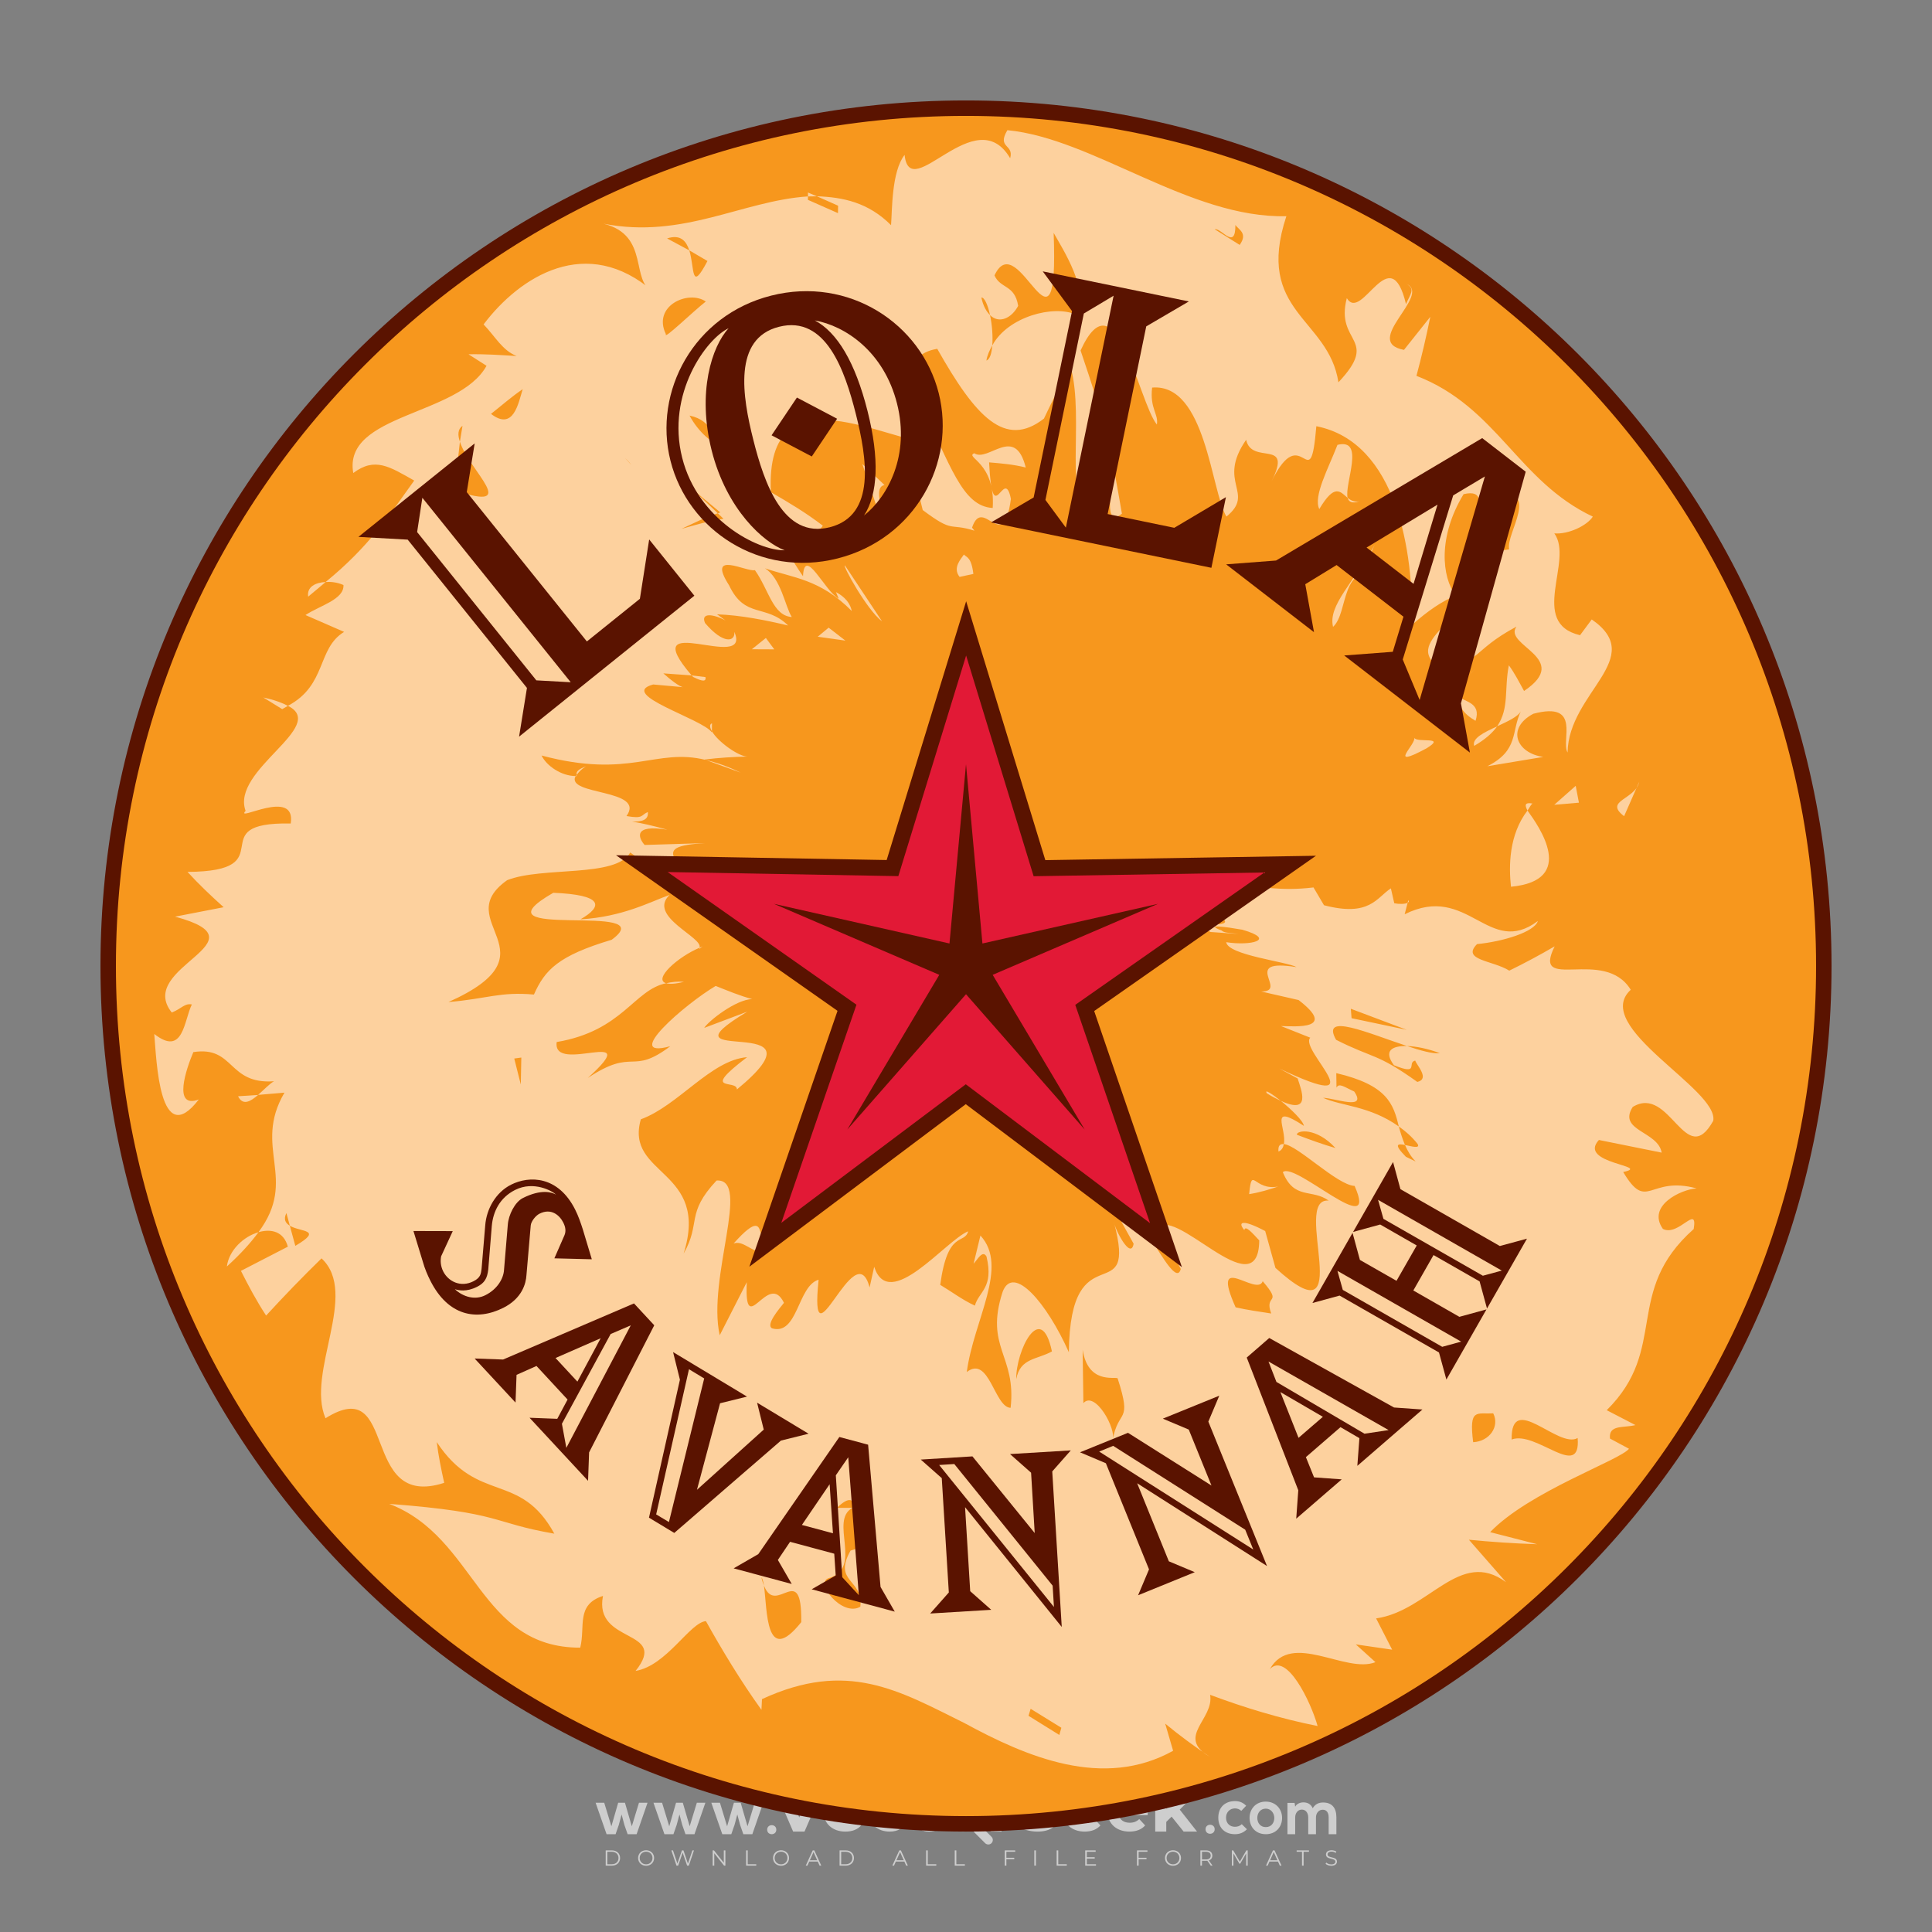 <?xml version="1.0" encoding="iso-8859-1"?>
<!-- Generator: Adobe Illustrator 27.0.0, SVG Export Plug-In . SVG Version: 6.00 Build 0)  -->
<svg version="1.1" id="Layer_1" xmlns="http://www.w3.org/2000/svg" xmlns:xlink="http://www.w3.org/1999/xlink" x="0px" y="0px"
	 viewBox="0 0 500 500" style="enable-background:new 0 0 500 500;" xml:space="preserve">
<rect x="0" y="0" width="500" height="500" fill="#808080" stroke="none"/>
<g id="watermark_1_">
	<g>
		<g id="watermark" style="opacity:0.61;">
			<g>
				<g>
					<g>
						<g>
							<polygon style="fill:#FFFFFF;" points="213.765,461.172 208.204,474.017 205.268,474.017 199.726,461.172 202.938,461.172 
								206.846,470.347 210.81,461.172 							"/>
						</g>
						<g>
							<path style="fill:#FFFFFF;" d="M223.507,469.741h-7.469c0.275,1.23,1.321,1.982,2.826,1.982c1.046,0,1.798-0.312,2.477-0.954
								l1.523,1.651c-0.917,1.046-2.294,1.597-4.074,1.597c-3.413,0-5.634-2.147-5.634-5.083c0-2.954,2.257-5.083,5.267-5.083
								c2.899,0,5.138,1.945,5.138,5.12C223.562,469.191,223.526,469.503,223.507,469.741 M216.002,468.071h4.863
								c-0.202-1.248-1.138-2.055-2.422-2.055C217.139,466.016,216.204,466.805,216.002,468.071"/>
						</g>
						<g>
							<path style="fill:#FFFFFF;" d="M224.735,468.934c0-2.973,2.294-5.083,5.505-5.083c2.074,0,3.707,0.899,4.423,2.514
								l-2.22,1.193c-0.532-0.936-1.321-1.358-2.221-1.358c-1.45,0-2.587,1.009-2.587,2.734c0,1.725,1.138,2.734,2.587,2.734
								c0.899,0,1.688-0.404,2.221-1.358l2.22,1.211c-0.716,1.578-2.349,2.495-4.423,2.495
								C227.029,474.017,224.735,471.907,224.735,468.934"/>
						</g>
						<g>
							<path style="fill:#FFFFFF;" d="M242.828,473.393c-0.587,0.422-1.45,0.624-2.331,0.624c-2.33,0-3.688-1.193-3.688-3.542
								v-4.055h-1.523v-2.202h1.523v-2.404h2.863v2.404h2.459v2.202h-2.459v4.019c0,0.844,0.458,1.303,1.229,1.303
								c0.422,0,0.844-0.128,1.156-0.367L242.828,473.393z"/>
						</g>
					</g>
					<g>
						<path style="fill:#FFFFFF;" d="M262.474,463.997v2.643c-0.238-0.018-0.422-0.037-0.642-0.037
							c-1.578,0-2.624,0.862-2.624,2.753v4.661h-2.863v-9.873h2.734v1.303C259.776,464.493,260.951,463.997,262.474,463.997"/>
					</g>
					<g>
						<path style="fill:#FFFFFF;" d="M263.299,472.53l1.009-2.239c1.083,0.789,2.697,1.339,4.239,1.339
							c1.762,0,2.477-0.587,2.477-1.376c0-2.404-7.469-0.752-7.469-5.524c0-2.184,1.762-4,5.413-4c1.615,0,3.267,0.385,4.459,1.138
							l-0.918,2.257c-1.193-0.679-2.422-1.009-3.56-1.009c-1.761,0-2.44,0.66-2.44,1.468c0,2.367,7.468,0.734,7.468,5.45
							c0,2.147-1.78,3.982-5.45,3.982C266.492,474.017,264.437,473.411,263.299,472.53"/>
					</g>
					<g>
						<path style="fill:#FFFFFF;" d="M285.428,469.741h-7.469c0.275,1.23,1.321,1.982,2.826,1.982c1.046,0,1.798-0.312,2.477-0.954
							l1.523,1.651c-0.918,1.046-2.294,1.597-4.074,1.597c-3.413,0-5.634-2.147-5.634-5.083c0-2.954,2.257-5.083,5.267-5.083
							c2.9,0,5.138,1.945,5.138,5.12C285.484,469.191,285.447,469.503,285.428,469.741 M277.923,468.071h4.863
							c-0.202-1.248-1.138-2.055-2.422-2.055C279.061,466.016,278.125,466.805,277.923,468.071"/>
					</g>
					<g>
						<path style="fill:#FFFFFF;" d="M297.007,469.741h-7.469c0.275,1.23,1.321,1.982,2.826,1.982c1.046,0,1.798-0.312,2.477-0.954
							l1.523,1.651c-0.918,1.046-2.294,1.597-4.074,1.597c-3.413,0-5.634-2.147-5.634-5.083c0-2.954,2.257-5.083,5.267-5.083
							c2.899,0,5.138,1.945,5.138,5.12C297.062,469.191,297.025,469.503,297.007,469.741 M289.501,468.071h4.863
							c-0.202-1.248-1.138-2.055-2.422-2.055C290.639,466.016,289.703,466.805,289.501,468.071"/>
					</g>
					<g>
						<polygon style="fill:#FFFFFF;" points="303.208,470.145 301.831,471.503 301.831,474.017 298.969,474.017 298.969,460.401 
							301.831,460.401 301.831,468.108 306.016,464.144 309.429,464.144 305.318,468.328 309.796,474.017 306.327,474.017 						"/>
					</g>
					<g>
						<path style="fill:#FFFFFF;" d="M256.601,475.359L256.601,475.359l-2.86-2.86c-0.435,0.508-0.953,0.943-1.534,1.284
							c-0.092,0.069-0.186,0.136-0.283,0.199l3.027,3.027c0.456,0.456,1.195,0.456,1.65,0
							C257.057,476.554,257.057,475.815,256.601,475.359"/>
					</g>
					<g>
						<path style="fill:#FFFFFF;" d="M249.984,463.244c0.221-0.173,0.495-0.281,0.797-0.281c0.042,0,0.083,0.002,0.124,0.006
							c-0.214-0.156-0.478-0.249-0.764-0.249c-0.395,0-0.744,0.18-0.981,0.458c-0.051,0-0.1,0.006-0.151,0.008
							c0.039-0.077,0.064-0.162,0.064-0.255c0-0.234-0.143-0.434-0.346-0.519c0.087,0.126,0.138,0.279,0.138,0.445
							c0,0.122-0.031,0.237-0.081,0.341c-2.811,0.201-5.03,2.539-5.03,5.4c0,2.993,2.426,5.42,5.42,5.42
							c2.993,0,5.42-2.426,5.42-5.42C254.595,465.879,252.593,463.635,249.984,463.244 M247.983,464.656
							c0.435,0,0.844,0.112,1.199,0.309c0.374-0.245,0.82-0.387,1.299-0.387c0.711,0,1.348,0.312,1.784,0.806
							c-0.435-0.379-1.004-0.61-1.627-0.61c-0.449,0-0.87,0.12-1.234,0.329c-0.079,0.046-0.156,0.096-0.229,0.15
							c-0.065-0.048-0.133-0.093-0.204-0.134c-0.369-0.219-0.8-0.344-1.26-0.344c-0.3,0-0.588,0.054-0.854,0.152
							C247.196,464.754,247.578,464.656,247.983,464.656 M251.772,469.098c0.115,0.305,0.181,0.634,0.181,0.979
							c0,1.534-1.244,2.777-2.778,2.777c-1.534,0-2.777-1.243-2.777-2.777c0-0.345,0.066-0.674,0.181-0.979
							c-0.62-0.382-1.035-1.064-1.035-1.846c0-1.197,0.971-2.168,2.168-2.168c0.565,0,1.078,0.218,1.463,0.572
							c0.386-0.354,0.899-0.572,1.464-0.572c1.197,0,2.168,0.971,2.168,2.168C252.807,468.034,252.392,468.716,251.772,469.098"/>
					</g>
					<g>
						<path style="fill:#FFFFFF;" d="M251.666,467.061c0,0.497-0.404,0.901-0.901,0.901c-0.497,0-0.901-0.404-0.901-0.901
							s0.404-0.901,0.901-0.901c0.101,0,0.197,0.017,0.287,0.047c-0.03,0.062-0.045,0.132-0.045,0.204
							c0,0.273,0.221,0.494,0.494,0.494c0.05,0,0.099-0.008,0.146-0.022C251.66,466.941,251.666,467,251.666,467.061"/>
					</g>
					<g>
						<path style="fill:#FFFFFF;" d="M248.255,467.061c0,0.376-0.305,0.681-0.681,0.681c-0.376,0-0.681-0.305-0.681-0.681
							s0.305-0.681,0.681-0.681c0.076,0,0.149,0.013,0.217,0.035c-0.023,0.047-0.034,0.1-0.034,0.155
							c0,0.206,0.167,0.374,0.374,0.374c0.038,0,0.075-0.006,0.11-0.017C248.25,466.97,248.255,467.015,248.255,467.061"/>
					</g>
					<g>
						<g>
							<g>
								<rect x="242.908" y="467.83" style="fill:#FFFFFF;" width="0.616" height="0.616"/>
							</g>
							<g>
								<rect x="254.827" y="467.83" style="fill:#FFFFFF;" width="0.616" height="0.616"/>
							</g>
							<g>
								<path style="fill:#FFFFFF;" d="M255.205,468.082h-0.14c0-3.248-2.642-5.89-5.89-5.89c-3.248,0-5.89,2.642-5.89,5.89h-0.14
									c0-1.611,0.627-3.125,1.766-4.264c1.139-1.139,2.653-1.766,4.264-1.766c1.611,0,3.125,0.627,4.264,1.766
									C254.578,464.957,255.205,466.471,255.205,468.082"/>
							</g>
						</g>
						<g>
							<rect x="248.868" y="461.814" style="fill:#FFFFFF;" width="0.616" height="0.616"/>
						</g>
						<g>
							<rect x="244.95" y="462.052" style="fill:#FFFFFF;" width="8.45" height="0.14"/>
						</g>
						<g>
							<path style="fill:#FFFFFF;" d="M245.174,462.15c0,0.108-0.088,0.196-0.196,0.196c-0.108,0-0.196-0.088-0.196-0.196
								c0-0.108,0.088-0.196,0.196-0.196C245.086,461.954,245.174,462.042,245.174,462.15"/>
						</g>
						<g>
							<path style="fill:#FFFFFF;" d="M253.596,462.15c0,0.108-0.088,0.196-0.196,0.196c-0.108,0-0.196-0.088-0.196-0.196
								c0-0.108,0.088-0.196,0.196-0.196C253.509,461.954,253.596,462.042,253.596,462.15"/>
						</g>
					</g>
				</g>
				<g>
					<path style="fill:#FFFFFF;" d="M314.356,473.409c0,1.559-2.364,1.559-2.364,0C311.993,471.851,314.356,471.851,314.356,473.409
						z"/>
				</g>
				<g>
					<g>
						<g>
							<path style="fill:#FFFFFF;" d="M161.739,466.549l1.772,6.088l1.855-6.088h2.215l-2.823,8.14h-2.33l-0.837-2.396l-0.722-2.708
								l-0.722,2.708l-0.837,2.396h-2.33l-2.839-8.14h2.231l1.855,6.088l1.756-6.088H161.739z"/>
						</g>
						<g>
							<path style="fill:#FFFFFF;" d="M176.713,466.549l1.772,6.088l1.855-6.088h2.215l-2.823,8.14h-2.33l-0.837-2.396l-0.722-2.708
								l-0.722,2.708l-0.837,2.396h-2.33l-2.839-8.14h2.231l1.855,6.088l1.756-6.088H176.713z"/>
						</g>
						<g>
							<path style="fill:#FFFFFF;" d="M191.687,466.549l1.772,6.088l1.855-6.088h2.215l-2.823,8.14h-2.33l-0.837-2.396l-0.722-2.708
								l-0.722,2.708l-0.837,2.396h-2.33l-2.839-8.14h2.231l1.855,6.088l1.756-6.088H191.687z"/>
						</g>
					</g>
					<g>
						<path style="fill:#FFFFFF;" d="M200.908,473.52c0,1.559-2.364,1.559-2.364,0C198.545,471.962,200.908,471.962,200.908,473.52z
							"/>
					</g>
					<g>
						<path style="fill:#FFFFFF;" d="M322.71,473.409c-0.935,0.919-1.919,1.28-3.117,1.28c-2.346,0-4.3-1.411-4.3-4.282
							s1.953-4.284,4.3-4.284c1.149,0,2.035,0.329,2.921,1.199l-1.264,1.329c-0.476-0.428-1.066-0.64-1.623-0.64
							c-1.346,0-2.33,0.985-2.33,2.396c0,1.542,1.05,2.362,2.297,2.362c0.64,0,1.28-0.18,1.772-0.672L322.71,473.409z"/>
					</g>
					<g>
						<path style="fill:#FFFFFF;" d="M331.805,470.472c0,2.33-1.591,4.217-4.217,4.217c-2.626,0-4.201-1.887-4.201-4.217
							c0-2.314,1.609-4.217,4.185-4.217C330.149,466.255,331.805,468.158,331.805,470.472z M325.389,470.472
							c0,1.231,0.739,2.38,2.199,2.38c1.46,0,2.199-1.149,2.199-2.38c0-1.215-0.854-2.396-2.199-2.396
							C326.144,468.077,325.389,469.258,325.389,470.472z"/>
					</g>
					<g>
						<path style="fill:#FFFFFF;" d="M338.572,474.689v-4.332c0-1.068-0.559-2.035-1.658-2.035c-1.082,0-1.722,0.967-1.722,2.035
							v4.332h-2.003v-8.107h1.855l0.148,0.985c0.426-0.82,1.362-1.116,2.133-1.116c0.969,0,1.937,0.394,2.396,1.51
							c0.723-1.149,1.658-1.478,2.708-1.478c2.297,0,3.43,1.412,3.43,3.84v4.365h-2.003v-4.365c0-1.066-0.442-1.97-1.526-1.97
							c-1.082,0-1.756,0.935-1.756,2.003v4.332H338.572z"/>
					</g>
				</g>
			</g>
		</g>
		<g style="opacity:0.61;">
			<g>
				<g>
					<path style="fill:#FFFFFF;" d="M345.988,431.299c-0.006-1.224-0.959-2.121-2.189-2.14c-0.924-0.014-0.832,0.12-0.834-0.867
						c-0.003-1.097-0.007-2.194,0.003-3.292c0.003-0.379-0.112-0.691-0.362-0.976c-2.342-2.668-4.678-5.342-7.019-8.011
						c-0.12-0.137-0.275-0.244-0.414-0.366c-6.214,0-12.427,0-18.641,0c-0.794,0.293-1.14,0.868-1.138,1.709
						c0.01,3.748,0.004,7.496,0.004,11.243c0,0.556-0.003,0.589-0.55,0.551c-1.497-0.102-2.516,0.986-2.497,2.492
						c0.044,3.476,0.013,6.953,0.014,10.429c0.001,1.58,0.867,2.443,2.45,2.449c0.582,0.002,0.582,0.002,0.582,0.6
						c0,2.219-0.001,4.438,0.001,6.657c0.001,1.192,0.58,1.771,1.768,1.771c8.013,0.001,16.027,0.001,24.04,0
						c1.168,0,1.755-0.583,1.757-1.745c0.002-2.256,0-4.512,0.001-6.768c0-0.512,0.002-0.511,0.52-0.515
						c0.271-0.002,0.541,0.008,0.809-0.058c0.996-0.246,1.69-1.044,1.694-2.069C346.003,438.696,346.005,434.997,345.988,431.299z
						 M317.537,417.162c5.337,0,10.674,0,16.01,0c0.548,0,0.554,0.007,0.554,0.561c0.001,2.243-0.001,4.486,0.001,6.73
						c0.001,0.811,0.249,1.059,1.06,1.059c1.91,0.001,3.821,0,5.731,0.001c0.458,0,0.479,0.021,0.481,0.483
						c0.003,0.887,0.002,1.775,0,2.662c-0.001,0.477-0.024,0.498-0.504,0.499c-3.895,0.001-7.79,0-11.684,0
						c-3.882,0-7.765,0-11.647,0c-0.55,0-0.552-0.001-0.552-0.561c-0.001-3.624-0.001-7.247,0-10.871
						C316.987,417.166,316.991,417.162,317.537,417.162z M340.822,451.579c-3.883,0.001-7.766,0-11.65,0c-3.871,0-7.742,0-11.613,0
						c-0.572,0-0.574-0.002-0.574-0.579c-0.001-1.997-0.001-3.994,0.001-5.991c0-0.464,0.023-0.486,0.478-0.487
						c7.803-0.001,15.607-0.001,23.41,0c0.478,0,0.499,0.02,0.499,0.503c0.002,1.997,0.001,3.994,0,5.991
						C341.375,451.574,341.37,451.579,340.822,451.579z"/>
				</g>
				<g>
					<g>
						<rect x="327.418" y="417.053" style="fill:#FFFFFF;" width="1.757" height="1.054"/>
					</g>
					<g>
						<rect x="325.662" y="418.107" style="fill:#FFFFFF;" width="1.757" height="1.054"/>
					</g>
					<g>
						<rect x="327.418" y="419.161" style="fill:#FFFFFF;" width="1.757" height="1.054"/>
					</g>
					<g>
						<rect x="325.662" y="420.215" style="fill:#FFFFFF;" width="1.757" height="1.054"/>
					</g>
					<g>
						<rect x="327.418" y="421.269" style="fill:#FFFFFF;" width="1.757" height="1.054"/>
					</g>
					<g>
						<rect x="325.662" y="422.323" style="fill:#FFFFFF;" width="1.757" height="1.054"/>
					</g>
					<g>
						<rect x="327.418" y="423.378" style="fill:#FFFFFF;" width="1.757" height="1.054"/>
					</g>
					<g>
						<rect x="325.662" y="424.432" style="fill:#FFFFFF;" width="1.757" height="1.054"/>
					</g>
					<g>
						<rect x="327.418" y="425.486" style="fill:#FFFFFF;" width="1.757" height="1.054"/>
					</g>
					<g>
						<rect x="325.662" y="426.54" style="fill:#FFFFFF;" width="1.757" height="1.054"/>
					</g>
					<g>
						<rect x="327.418" y="427.594" style="fill:#FFFFFF;" width="1.757" height="1.054"/>
					</g>
					<g>
						<rect x="325.662" y="428.648" style="fill:#FFFFFF;" width="1.757" height="1.054"/>
					</g>
				</g>
			</g>
			<g>
				<path style="fill:#FFFFFF;" d="M187.637,431.299c-0.006-1.224-0.959-2.121-2.189-2.14c-0.924-0.014-0.832,0.12-0.834-0.867
					c-0.003-1.097-0.007-2.194,0.003-3.292c0.003-0.379-0.112-0.691-0.362-0.976c-2.342-2.668-4.678-5.342-7.019-8.011
					c-0.12-0.137-0.275-0.244-0.414-0.366c-6.214,0-12.427,0-18.641,0c-0.794,0.293-1.14,0.868-1.138,1.709
					c0.01,3.748,0.004,7.496,0.004,11.243c0,0.556-0.003,0.589-0.55,0.551c-1.497-0.102-2.516,0.986-2.497,2.492
					c0.044,3.476,0.013,6.953,0.014,10.429c0.001,1.58,0.867,2.443,2.45,2.449c0.582,0.002,0.582,0.002,0.582,0.6
					c0,2.219-0.001,4.438,0.001,6.657c0.001,1.192,0.58,1.771,1.768,1.771c8.013,0.001,16.027,0.001,24.04,0
					c1.168,0,1.755-0.583,1.757-1.745c0.002-2.256,0-4.512,0.001-6.768c0-0.512,0.002-0.511,0.52-0.515
					c0.271-0.002,0.541,0.008,0.809-0.058c0.996-0.246,1.69-1.044,1.694-2.069C187.652,438.696,187.655,434.997,187.637,431.299z
					 M159.187,417.162c5.337,0,10.674,0,16.01,0c0.548,0,0.554,0.007,0.554,0.561c0.001,2.243-0.001,4.486,0.001,6.73
					c0.001,0.811,0.249,1.059,1.06,1.059c1.91,0.001,3.821,0,5.731,0.001c0.458,0,0.479,0.021,0.481,0.483
					c0.003,0.887,0.002,1.775,0,2.662c-0.001,0.477-0.024,0.498-0.504,0.499c-3.895,0.001-7.79,0-11.684,0
					c-3.882,0-7.765,0-11.647,0c-0.55,0-0.552-0.001-0.552-0.561c-0.001-3.624-0.001-7.247,0-10.871
					C158.636,417.166,158.64,417.162,159.187,417.162z M182.472,451.579c-3.883,0.001-7.766,0-11.65,0c-3.871,0-7.742,0-11.613,0
					c-0.572,0-0.574-0.002-0.574-0.579c-0.001-1.997-0.001-3.994,0.001-5.991c0-0.464,0.023-0.486,0.478-0.487
					c7.803-0.001,15.607-0.001,23.41,0c0.478,0,0.499,0.02,0.499,0.503c0.002,1.997,0.001,3.994,0,5.991
					C183.024,451.574,183.019,451.579,182.472,451.579z"/>
			</g>
			<g>
				<path style="fill:#FFFFFF;" d="M159.779,440.669v-7.897h2.779c0.375,0,0.726,0.061,1.053,0.182
					c0.327,0.121,0.612,0.292,0.855,0.513c0.242,0.221,0.434,0.483,0.573,0.789c0.14,0.305,0.21,0.642,0.21,1.009
					c0,0.375-0.07,0.715-0.21,1.02c-0.14,0.305-0.331,0.568-0.573,0.789c-0.243,0.221-0.528,0.392-0.855,0.513
					c-0.327,0.121-0.678,0.182-1.053,0.182h-1.29v2.901H159.779z M162.58,436.356c0.39,0,0.684-0.111,0.882-0.331
					c0.199-0.22,0.298-0.474,0.298-0.761c0-0.14-0.024-0.276-0.072-0.408c-0.048-0.132-0.121-0.248-0.221-0.347
					c-0.099-0.099-0.223-0.178-0.37-0.237c-0.147-0.059-0.32-0.089-0.518-0.089h-1.312v2.173H162.58z"/>
				<path style="fill:#FFFFFF;" d="M166.308,432.771h1.731l3.177,5.294h0.088l-0.088-1.522v-3.772h1.478v7.897h-1.566l-3.353-5.592
					h-0.088l0.088,1.522v4.07h-1.467V432.771z"/>
				<path style="fill:#FFFFFF;" d="M177.922,436.334h3.872c0.022,0.089,0.04,0.195,0.055,0.32c0.014,0.125,0.022,0.25,0.022,0.375
					c0,0.507-0.077,0.985-0.231,1.434c-0.154,0.449-0.397,0.849-0.728,1.202c-0.353,0.375-0.776,0.666-1.268,0.871
					c-0.493,0.206-1.055,0.309-1.688,0.309c-0.574,0-1.114-0.103-1.622-0.309c-0.507-0.206-0.948-0.492-1.323-0.86
					c-0.375-0.367-0.673-0.803-0.894-1.307c-0.221-0.504-0.331-1.053-0.331-1.649c0-0.595,0.11-1.145,0.331-1.649
					c0.221-0.504,0.518-0.939,0.894-1.307c0.375-0.367,0.816-0.654,1.323-0.86c0.507-0.206,1.048-0.309,1.622-0.309
					c0.64,0,1.211,0.11,1.715,0.331c0.504,0.221,0.935,0.526,1.296,0.915l-1.025,1.004c-0.258-0.272-0.544-0.48-0.861-0.623
					c-0.316-0.143-0.695-0.215-1.136-0.215c-0.361,0-0.703,0.065-1.026,0.193c-0.324,0.129-0.607,0.311-0.85,0.546
					c-0.242,0.235-0.436,0.52-0.579,0.855c-0.143,0.335-0.215,0.708-0.215,1.119c0,0.412,0.072,0.785,0.215,1.12
					c0.143,0.335,0.338,0.62,0.584,0.855c0.246,0.235,0.531,0.418,0.855,0.546c0.323,0.129,0.669,0.193,1.037,0.193
					c0.419,0,0.773-0.061,1.064-0.182c0.29-0.121,0.538-0.278,0.744-0.469c0.148-0.132,0.275-0.3,0.381-0.502
					c0.106-0.202,0.189-0.428,0.248-0.678h-2.482V436.334z"/>
			</g>
			<g>
				<path style="fill:#FFFFFF;" d="M224.019,431.299c-0.006-1.224-0.959-2.121-2.189-2.14c-0.924-0.014-0.832,0.12-0.834-0.867
					c-0.003-1.097-0.007-2.194,0.003-3.292c0.003-0.379-0.112-0.691-0.362-0.976c-2.342-2.668-4.678-5.342-7.019-8.011
					c-0.12-0.137-0.275-0.244-0.414-0.366c-6.214,0-12.427,0-18.641,0c-0.794,0.293-1.14,0.868-1.138,1.709
					c0.01,3.748,0.004,7.496,0.004,11.243c0,0.556-0.003,0.589-0.55,0.551c-1.497-0.102-2.516,0.986-2.497,2.492
					c0.044,3.476,0.013,6.953,0.014,10.429c0.001,1.58,0.867,2.443,2.45,2.449c0.582,0.002,0.582,0.002,0.582,0.6
					c0,2.219-0.001,4.438,0.001,6.657c0.001,1.192,0.58,1.771,1.768,1.771c8.013,0.001,16.027,0.001,24.04,0
					c1.168,0,1.755-0.583,1.757-1.745c0.002-2.256,0-4.512,0.001-6.768c0-0.512,0.002-0.511,0.52-0.515
					c0.271-0.002,0.541,0.008,0.809-0.058c0.997-0.246,1.69-1.044,1.694-2.069C224.034,438.696,224.036,434.997,224.019,431.299z
					 M195.568,417.162c5.337,0,10.674,0,16.01,0c0.548,0,0.554,0.007,0.554,0.561c0.001,2.243-0.001,4.486,0.001,6.73
					c0.001,0.811,0.249,1.059,1.06,1.059c1.91,0.001,3.821,0,5.731,0.001c0.458,0,0.479,0.021,0.481,0.483
					c0.003,0.887,0.002,1.775,0,2.662c-0.001,0.477-0.024,0.498-0.504,0.499c-3.895,0.001-7.79,0-11.684,0
					c-3.882,0-7.765,0-11.647,0c-0.55,0-0.552-0.001-0.552-0.561c-0.001-3.624-0.001-7.247,0-10.871
					C195.018,417.166,195.022,417.162,195.568,417.162z M218.854,451.579c-3.883,0.001-7.766,0-11.65,0c-3.871,0-7.742,0-11.613,0
					c-0.572,0-0.574-0.002-0.574-0.579c-0.001-1.997-0.001-3.994,0.001-5.991c0-0.464,0.023-0.486,0.478-0.487
					c7.803-0.001,15.607-0.001,23.41,0c0.478,0,0.499,0.02,0.499,0.503c0.002,1.997,0.001,3.994,0,5.991
					C219.406,451.574,219.401,451.579,218.854,451.579z"/>
			</g>
			<g>
				<path style="fill:#FFFFFF;" d="M205.111,432.771h1.699l2.967,7.897h-1.644l-0.651-1.886h-3.044l-0.651,1.886h-1.643
					L205.111,432.771z M206.997,437.415l-0.706-1.974l-0.287-0.96h-0.088l-0.287,0.96l-0.706,1.974H206.997z"/>
				<path style="fill:#FFFFFF;" d="M211.331,434.536c-0.125,0-0.245-0.024-0.359-0.072c-0.114-0.048-0.213-0.114-0.298-0.199
					c-0.084-0.084-0.151-0.182-0.198-0.292c-0.048-0.11-0.072-0.232-0.072-0.364s0.024-0.254,0.072-0.364
					c0.048-0.11,0.114-0.208,0.198-0.292c0.084-0.084,0.184-0.151,0.298-0.198c0.114-0.048,0.233-0.072,0.359-0.072
					c0.257,0,0.478,0.09,0.662,0.27c0.184,0.181,0.276,0.399,0.276,0.656s-0.092,0.476-0.276,0.656
					C211.809,434.446,211.589,434.536,211.331,434.536z M210.615,440.669v-5.404h1.445v5.404H210.615z"/>
			</g>
			<g>
				<path style="fill:#FFFFFF;" d="M261.044,431.299c-0.006-1.224-0.959-2.121-2.189-2.14c-0.924-0.014-0.832,0.12-0.834-0.867
					c-0.003-1.097-0.007-2.194,0.003-3.292c0.003-0.379-0.112-0.691-0.362-0.976c-2.342-2.668-4.678-5.342-7.019-8.011
					c-0.12-0.137-0.275-0.244-0.414-0.366c-6.214,0-12.427,0-18.641,0c-0.794,0.293-1.14,0.868-1.138,1.709
					c0.01,3.748,0.004,7.496,0.004,11.243c0,0.556-0.003,0.589-0.55,0.551c-1.497-0.102-2.516,0.986-2.497,2.492
					c0.044,3.476,0.013,6.953,0.014,10.429c0.001,1.58,0.867,2.443,2.45,2.449c0.582,0.002,0.582,0.002,0.582,0.6
					c0,2.219-0.001,4.438,0.001,6.657c0.001,1.192,0.58,1.771,1.768,1.771c8.013,0.001,16.027,0.001,24.04,0
					c1.168,0,1.755-0.583,1.757-1.745c0.002-2.256,0-4.512,0.001-6.768c0-0.512,0.002-0.511,0.52-0.515
					c0.271-0.002,0.541,0.008,0.809-0.058c0.996-0.246,1.69-1.044,1.694-2.069C261.059,438.696,261.061,434.997,261.044,431.299z
					 M232.593,417.162c5.337,0,10.674,0,16.01,0c0.548,0,0.554,0.007,0.554,0.561c0.001,2.243-0.001,4.486,0.001,6.73
					c0.001,0.811,0.249,1.059,1.06,1.059c1.91,0.001,3.821,0,5.731,0.001c0.458,0,0.479,0.021,0.481,0.483
					c0.003,0.887,0.002,1.775,0,2.662c-0.001,0.477-0.024,0.498-0.504,0.499c-3.895,0.001-7.79,0-11.684,0
					c-3.882,0-7.765,0-11.647,0c-0.55,0-0.552-0.001-0.552-0.561c-0.001-3.624-0.001-7.247,0-10.871
					C232.042,417.166,232.047,417.162,232.593,417.162z M255.878,451.579c-3.883,0.001-7.766,0-11.65,0c-3.871,0-7.742,0-11.613,0
					c-0.572,0-0.574-0.002-0.574-0.579c-0.001-1.997-0.001-3.994,0.001-5.991c0-0.464,0.023-0.486,0.478-0.487
					c7.803-0.001,15.607-0.001,23.41,0c0.478,0,0.499,0.02,0.499,0.503c0.002,1.997,0.001,3.994,0,5.991
					C256.431,451.574,256.426,451.579,255.878,451.579z"/>
			</g>
			<g>
				<path style="fill:#FFFFFF;" d="M236.361,440.845c-0.338,0-0.662-0.048-0.971-0.143c-0.309-0.095-0.592-0.239-0.849-0.43
					c-0.257-0.191-0.481-0.425-0.673-0.7c-0.191-0.276-0.342-0.597-0.452-0.965l1.401-0.551c0.103,0.397,0.283,0.726,0.54,0.987
					c0.257,0.261,0.596,0.392,1.015,0.392c0.154,0,0.303-0.02,0.447-0.061c0.143-0.04,0.272-0.099,0.386-0.176
					s0.204-0.175,0.27-0.292c0.066-0.118,0.099-0.254,0.099-0.408c0-0.147-0.026-0.279-0.077-0.397
					c-0.051-0.117-0.138-0.227-0.259-0.331c-0.121-0.103-0.28-0.202-0.475-0.298c-0.195-0.095-0.435-0.195-0.722-0.298l-0.485-0.176
					c-0.213-0.073-0.429-0.173-0.645-0.298c-0.217-0.125-0.413-0.276-0.59-0.452c-0.177-0.176-0.322-0.384-0.436-0.623
					c-0.114-0.239-0.171-0.509-0.171-0.81c0-0.309,0.06-0.597,0.182-0.866c0.121-0.268,0.294-0.503,0.518-0.706
					c0.224-0.202,0.492-0.36,0.805-0.474s0.66-0.171,1.042-0.171c0.397,0,0.74,0.053,1.031,0.16
					c0.291,0.107,0.537,0.243,0.739,0.408c0.202,0.165,0.366,0.348,0.491,0.546c0.125,0.199,0.217,0.386,0.276,0.563l-1.312,0.551
					c-0.074-0.221-0.208-0.419-0.402-0.596c-0.195-0.176-0.462-0.265-0.8-0.265c-0.324,0-0.592,0.075-0.805,0.226
					c-0.213,0.151-0.32,0.348-0.32,0.59c0,0.235,0.103,0.436,0.309,0.601c0.206,0.165,0.533,0.325,0.982,0.48l0.497,0.165
					c0.316,0.111,0.605,0.237,0.866,0.381c0.261,0.143,0.485,0.314,0.673,0.513c0.187,0.199,0.331,0.425,0.43,0.678
					c0.1,0.254,0.149,0.546,0.149,0.877c0,0.412-0.083,0.767-0.248,1.064c-0.165,0.298-0.377,0.542-0.634,0.734
					c-0.258,0.191-0.548,0.335-0.872,0.43C236.986,440.797,236.67,440.845,236.361,440.845z"/>
				<path style="fill:#FFFFFF;" d="M239.516,432.771h1.61l1.633,4.754l0.287,1.015h0.088l0.309-1.015l1.699-4.754h1.61l-2.879,7.897
					h-1.566L239.516,432.771z"/>
				<path style="fill:#FFFFFF;" d="M251.097,436.334h3.871c0.022,0.089,0.04,0.195,0.055,0.32c0.015,0.125,0.023,0.25,0.023,0.375
					c0,0.507-0.078,0.985-0.232,1.434c-0.154,0.449-0.397,0.849-0.728,1.202c-0.353,0.375-0.775,0.666-1.268,0.871
					c-0.493,0.206-1.055,0.309-1.688,0.309c-0.574,0-1.114-0.103-1.621-0.309c-0.507-0.206-0.949-0.492-1.324-0.86
					c-0.375-0.367-0.673-0.803-0.894-1.307c-0.22-0.504-0.331-1.053-0.331-1.649c0-0.595,0.11-1.145,0.331-1.649
					c0.221-0.504,0.518-0.939,0.894-1.307c0.375-0.367,0.816-0.654,1.324-0.86c0.507-0.206,1.047-0.309,1.621-0.309
					c0.64,0,1.211,0.11,1.715,0.331c0.504,0.221,0.936,0.526,1.296,0.915l-1.026,1.004c-0.257-0.272-0.544-0.48-0.861-0.623
					c-0.316-0.143-0.694-0.215-1.136-0.215c-0.36,0-0.702,0.065-1.026,0.193c-0.323,0.129-0.607,0.311-0.849,0.546
					c-0.243,0.235-0.436,0.52-0.579,0.855c-0.143,0.335-0.215,0.708-0.215,1.119c0,0.412,0.072,0.785,0.215,1.12
					c0.143,0.335,0.338,0.62,0.585,0.855c0.246,0.235,0.531,0.418,0.854,0.546c0.324,0.129,0.669,0.193,1.037,0.193
					c0.419,0,0.774-0.061,1.064-0.182c0.29-0.121,0.539-0.278,0.745-0.469c0.147-0.132,0.274-0.3,0.38-0.502
					c0.107-0.202,0.189-0.428,0.248-0.678h-2.482V436.334z"/>
			</g>
			<g>
				<path style="fill:#FFFFFF;" d="M297.3,431.299c-0.006-1.224-0.959-2.121-2.189-2.14c-0.924-0.014-0.832,0.12-0.834-0.867
					c-0.003-1.097-0.007-2.194,0.003-3.292c0.003-0.379-0.112-0.691-0.362-0.976c-2.342-2.668-4.678-5.342-7.019-8.011
					c-0.12-0.137-0.275-0.244-0.414-0.366c-6.214,0-12.427,0-18.641,0c-0.794,0.293-1.14,0.868-1.138,1.709
					c0.01,3.748,0.004,7.496,0.004,11.243c0,0.556-0.003,0.589-0.55,0.551c-1.497-0.102-2.516,0.986-2.497,2.492
					c0.044,3.476,0.013,6.953,0.014,10.429c0.001,1.58,0.867,2.443,2.45,2.449c0.582,0.002,0.582,0.002,0.582,0.6
					c0,2.219-0.001,4.438,0.001,6.657c0.001,1.192,0.58,1.771,1.768,1.771c8.013,0.001,16.027,0.001,24.04,0
					c1.168,0,1.755-0.583,1.757-1.745c0.002-2.256,0-4.512,0.001-6.768c0-0.512,0.002-0.511,0.52-0.515
					c0.271-0.002,0.541,0.008,0.809-0.058c0.996-0.246,1.69-1.044,1.694-2.069C297.315,438.696,297.318,434.997,297.3,431.299z
					 M268.85,417.162c5.337,0,10.674,0,16.01,0c0.548,0,0.554,0.007,0.554,0.561c0.001,2.243-0.001,4.486,0.001,6.73
					c0.001,0.811,0.249,1.059,1.06,1.059c1.91,0.001,3.821,0,5.731,0.001c0.458,0,0.479,0.021,0.481,0.483
					c0.003,0.887,0.002,1.775,0,2.662c-0.001,0.477-0.024,0.498-0.504,0.499c-3.895,0.001-7.79,0-11.684,0
					c-3.882,0-7.765,0-11.647,0c-0.55,0-0.552-0.001-0.552-0.561c-0.001-3.624-0.001-7.247,0-10.871
					C268.299,417.166,268.303,417.162,268.85,417.162z M292.135,451.579c-3.883,0.001-7.766,0-11.65,0c-3.871,0-7.742,0-11.613,0
					c-0.572,0-0.574-0.002-0.574-0.579c-0.001-1.997-0.001-3.994,0.001-5.991c0-0.464,0.023-0.486,0.478-0.487
					c7.803-0.001,15.607-0.001,23.41,0c0.478,0,0.499,0.02,0.499,0.503c0.001,1.997,0.001,3.994,0,5.991
					C292.687,451.574,292.682,451.579,292.135,451.579z"/>
			</g>
			<g>
				<path style="fill:#FFFFFF;" d="M272.966,434.183v1.831h3.165v1.412h-3.165v1.831h3.518v1.412h-5.007v-7.897h5.007v1.412H272.966
					z"/>
				<path style="fill:#FFFFFF;" d="M277.852,440.669v-7.897h2.779c0.375,0,0.726,0.061,1.053,0.182
					c0.327,0.121,0.612,0.292,0.855,0.513c0.243,0.221,0.434,0.483,0.574,0.789c0.14,0.305,0.209,0.642,0.209,1.009
					c0,0.375-0.07,0.715-0.209,1.02c-0.14,0.305-0.331,0.568-0.574,0.789c-0.243,0.221-0.528,0.392-0.855,0.513
					c-0.327,0.121-0.678,0.182-1.053,0.182h-1.29v2.901H277.852z M280.653,436.356c0.389,0,0.684-0.111,0.882-0.331
					c0.199-0.22,0.298-0.474,0.298-0.761c0-0.14-0.024-0.276-0.072-0.408c-0.048-0.132-0.121-0.248-0.221-0.347
					c-0.099-0.099-0.222-0.178-0.37-0.237c-0.147-0.059-0.32-0.089-0.518-0.089h-1.312v2.173H280.653z"/>
				<path style="fill:#FFFFFF;" d="M286.797,440.845c-0.338,0-0.662-0.048-0.971-0.143c-0.309-0.095-0.592-0.239-0.849-0.43
					c-0.257-0.191-0.482-0.425-0.673-0.7c-0.191-0.276-0.342-0.597-0.452-0.965l1.401-0.551c0.103,0.397,0.283,0.726,0.541,0.987
					c0.257,0.261,0.595,0.392,1.015,0.392c0.154,0,0.303-0.02,0.447-0.061c0.143-0.04,0.272-0.099,0.386-0.176
					c0.114-0.077,0.204-0.175,0.27-0.292c0.066-0.118,0.1-0.254,0.1-0.408c0-0.147-0.026-0.279-0.077-0.397
					c-0.051-0.117-0.138-0.227-0.259-0.331c-0.121-0.103-0.279-0.202-0.474-0.298c-0.195-0.095-0.436-0.195-0.723-0.298
					l-0.485-0.176c-0.213-0.073-0.428-0.173-0.645-0.298c-0.217-0.125-0.414-0.276-0.59-0.452c-0.176-0.176-0.322-0.384-0.436-0.623
					c-0.114-0.239-0.171-0.509-0.171-0.81c0-0.309,0.061-0.597,0.182-0.866c0.121-0.268,0.294-0.503,0.518-0.706
					c0.224-0.202,0.493-0.36,0.805-0.474c0.312-0.114,0.66-0.171,1.042-0.171c0.397,0,0.741,0.053,1.031,0.16
					c0.29,0.107,0.537,0.243,0.739,0.408c0.202,0.165,0.365,0.348,0.491,0.546c0.125,0.199,0.217,0.386,0.276,0.563l-1.312,0.551
					c-0.074-0.221-0.208-0.419-0.403-0.596c-0.195-0.176-0.462-0.265-0.799-0.265c-0.324,0-0.592,0.075-0.805,0.226
					c-0.213,0.151-0.32,0.348-0.32,0.59c0,0.235,0.103,0.436,0.309,0.601c0.206,0.165,0.533,0.325,0.982,0.48l0.496,0.165
					c0.316,0.111,0.605,0.237,0.866,0.381c0.261,0.143,0.485,0.314,0.673,0.513c0.187,0.199,0.331,0.425,0.43,0.678
					c0.099,0.254,0.149,0.546,0.149,0.877c0,0.412-0.083,0.767-0.248,1.064c-0.165,0.298-0.377,0.542-0.634,0.734
					c-0.258,0.191-0.548,0.335-0.872,0.43C287.422,440.797,287.105,440.845,286.797,440.845z"/>
			</g>
			<g>
				<path style="fill:#FFFFFF;" d="M321.394,439.168l4.004-4.985h-3.827v-1.412h5.559v1.5l-3.96,4.985h4.004v1.412h-5.779V439.168z"
					/>
				<path style="fill:#FFFFFF;" d="M328.409,432.771h1.489v7.897h-1.489V432.771z"/>
				<path style="fill:#FFFFFF;" d="M331.486,440.669v-7.897h2.779c0.375,0,0.726,0.061,1.053,0.182
					c0.327,0.121,0.612,0.292,0.855,0.513s0.434,0.483,0.574,0.789c0.14,0.305,0.209,0.642,0.209,1.009
					c0,0.375-0.07,0.715-0.209,1.02c-0.14,0.305-0.331,0.568-0.574,0.789c-0.243,0.221-0.528,0.392-0.855,0.513
					c-0.327,0.121-0.678,0.182-1.053,0.182h-1.29v2.901H331.486z M334.288,436.356c0.389,0,0.684-0.111,0.882-0.331
					c0.199-0.22,0.298-0.474,0.298-0.761c0-0.14-0.024-0.276-0.072-0.408c-0.048-0.132-0.121-0.248-0.221-0.347
					c-0.099-0.099-0.222-0.178-0.37-0.237c-0.147-0.059-0.32-0.089-0.518-0.089h-1.312v2.173H334.288z"/>
			</g>
		</g>
		<g style="opacity:0.61;">
			<path style="fill:#FFFFFF;" d="M300.133,433.27h9.067v2.242h-9.067V433.27z M300.133,437.136h9.067v2.243h-9.067V437.136z"/>
		</g>
	</g>
	<g style="opacity:0.61;">
		<path style="fill:#FFFFFF;" d="M156.756,478.878h1.607c1.263,0,2.114,0.812,2.114,1.974c0,1.161-0.851,1.973-2.114,1.973h-1.607
			V478.878z M158.34,482.464c1.049,0,1.725-0.665,1.725-1.612c0-0.947-0.677-1.613-1.725-1.613h-1.167v3.225H158.34z"/>
		<path style="fill:#FFFFFF;" d="M165.139,480.851c0-1.15,0.879-2.007,2.075-2.007c1.184,0,2.069,0.851,2.069,2.007
			c0,1.156-0.885,2.007-2.069,2.007C166.019,482.858,165.139,482.002,165.139,480.851z M168.866,480.851
			c0-0.942-0.705-1.635-1.652-1.635c-0.953,0-1.663,0.693-1.663,1.635c0,0.941,0.71,1.635,1.663,1.635
			C168.162,482.486,168.866,481.793,168.866,480.851z"/>
		<path style="fill:#FFFFFF;" d="M179.596,478.878l-1.331,3.947h-0.44l-1.156-3.366l-1.161,3.366h-0.434l-1.331-3.947h0.429
			l1.139,3.394l1.178-3.394h0.389l1.161,3.411l1.156-3.411H179.596z"/>
		<path style="fill:#FFFFFF;" d="M187.731,478.878v3.947h-0.344l-2.537-3.202v3.202h-0.417v-3.947h0.344l2.543,3.203v-3.203H187.731
			z"/>
		<path style="fill:#FFFFFF;" d="M193.093,478.878h0.417v3.586h2.21v0.361h-2.627V478.878z"/>
		<path style="fill:#FFFFFF;" d="M200.061,480.851c0-1.15,0.879-2.007,2.075-2.007c1.184,0,2.069,0.851,2.069,2.007
			c0,1.156-0.885,2.007-2.069,2.007C200.941,482.858,200.061,482.002,200.061,480.851z M203.788,480.851
			c0-0.942-0.705-1.635-1.652-1.635c-0.953,0-1.663,0.693-1.663,1.635c0,0.941,0.71,1.635,1.663,1.635
			C203.083,482.486,203.788,481.793,203.788,480.851z"/>
		<path style="fill:#FFFFFF;" d="M211.636,481.77h-2.199l-0.474,1.054h-0.434l1.804-3.947h0.412l1.804,3.947h-0.44L211.636,481.77z
			 M211.484,481.432l-0.947-2.12l-0.947,2.12H211.484z"/>
		<path style="fill:#FFFFFF;" d="M217.28,478.878h1.607c1.263,0,2.114,0.812,2.114,1.974c0,1.161-0.851,1.973-2.114,1.973h-1.607
			V478.878z M218.864,482.464c1.049,0,1.725-0.665,1.725-1.612c0-0.947-0.677-1.613-1.725-1.613h-1.167v3.225H218.864z"/>
		<path style="fill:#FFFFFF;" d="M234.041,481.77h-2.199l-0.474,1.054h-0.434l1.804-3.947h0.412l1.804,3.947h-0.44L234.041,481.77z
			 M233.889,481.432l-0.947-2.12l-0.947,2.12H233.889z"/>
		<path style="fill:#FFFFFF;" d="M239.685,478.878h0.417v3.586h2.21v0.361h-2.627V478.878z"/>
		<path style="fill:#FFFFFF;" d="M247.082,478.878h0.417v3.586h2.21v0.361h-2.627V478.878z"/>
		<path style="fill:#FFFFFF;" d="M260.449,479.239v1.551h2.041v0.361h-2.041v1.675h-0.417v-3.947h2.706v0.361H260.449z"/>
		<path style="fill:#FFFFFF;" d="M267.678,478.878h0.417v3.947h-0.417V478.878z"/>
		<path style="fill:#FFFFFF;" d="M273.456,478.878h0.417v3.586h2.21v0.361h-2.627V478.878z"/>
		<path style="fill:#FFFFFF;" d="M283.644,482.464v0.361h-2.791v-3.947h2.706v0.361h-2.289v1.404h2.041v0.355h-2.041v1.466H283.644z
			"/>
		<path style="fill:#FFFFFF;" d="M294.672,479.239v1.551h2.041v0.361h-2.041v1.675h-0.417v-3.947h2.706v0.361H294.672z"/>
		<path style="fill:#FFFFFF;" d="M301.5,480.851c0-1.15,0.879-2.007,2.075-2.007c1.184,0,2.069,0.851,2.069,2.007
			c0,1.156-0.885,2.007-2.069,2.007C302.379,482.858,301.5,482.002,301.5,480.851z M305.226,480.851
			c0-0.942-0.705-1.635-1.652-1.635c-0.953,0-1.663,0.693-1.663,1.635c0,0.941,0.71,1.635,1.663,1.635
			C304.522,482.486,305.226,481.793,305.226,480.851z"/>
		<path style="fill:#FFFFFF;" d="M313.351,482.825l-0.902-1.269c-0.102,0.011-0.203,0.017-0.316,0.017h-1.06v1.252h-0.417v-3.947
			h1.477c1.004,0,1.613,0.507,1.613,1.353c0,0.62-0.327,1.054-0.902,1.24l0.964,1.353H313.351z M313.328,480.231
			c0-0.632-0.417-0.992-1.207-0.992h-1.048v1.979h1.048C312.911,481.218,313.328,480.851,313.328,480.231z"/>
		<path style="fill:#FFFFFF;" d="M322.907,478.878v3.947h-0.4v-3.158l-1.551,2.656h-0.197l-1.551-2.639v3.14h-0.4v-3.947h0.344
			l1.714,2.926l1.697-2.926H322.907z"/>
		<path style="fill:#FFFFFF;" d="M330.744,481.77h-2.199l-0.473,1.054h-0.434l1.804-3.947h0.411l1.804,3.947h-0.44L330.744,481.77z
			 M330.592,481.432l-0.947-2.12l-0.947,2.12H330.592z"/>
		<path style="fill:#FFFFFF;" d="M336.957,479.239h-1.387v-0.361h3.192v0.361h-1.387v3.586h-0.417V479.239z"/>
		<path style="fill:#FFFFFF;" d="M343.063,482.346l0.164-0.321c0.282,0.276,0.784,0.479,1.302,0.479c0.739,0,1.06-0.31,1.06-0.699
			c0-1.083-2.43-0.417-2.43-1.877c0-0.581,0.451-1.083,1.455-1.083c0.446,0,0.908,0.13,1.224,0.35l-0.141,0.333
			c-0.338-0.22-0.733-0.327-1.083-0.327c-0.722,0-1.043,0.321-1.043,0.716c0,1.083,2.43,0.429,2.43,1.866
			c0,0.581-0.462,1.077-1.472,1.077C343.937,482.858,343.356,482.65,343.063,482.346z"/>
	</g>
</g>
<g>
</g>
<g>
	<path style="fill:#F7971D;stroke:#5A1300;stroke-width:4;" d="M472,249.987c0,122.614-99.394,222.02-222.001,222.02
		C127.394,472.006,28,372.601,28,249.987C28,127.39,127.394,27.994,249.999,27.994C372.606,27.994,472,127.39,472,249.987
		L472,249.987z"/>
	<path style="fill:#FDD19E;" d="M396.605,207.947c-0.599,0.522-0.815,1.22-1.296,1.819
		C394.556,208.338,394.586,207.605,396.605,207.947L396.605,207.947z"/>
	<path style="fill:#FDD19E;" d="M391.041,229.491c-0.585-5.323-0.553-13.458,4.269-19.725
		C398.32,213.92,408.197,227.856,391.041,229.491L391.041,229.491z"/>
	<path style="fill:#FDD19E;" d="M424.228,202.34l-3.91,8.889C414.965,207.157,423.227,206.98,424.228,202.34L424.228,202.34z"/>
	<polygon style="fill:#FDD19E;" points="408.622,207.732 402.241,208.278 407.792,203.371 408.622,207.732 	"/>
	<path style="fill:#FDD19E;" d="M182.656,196.68c2.672,0.639,5.56,1.602,9.042,3.282L182.656,196.68L182.656,196.68z"/>
	<path style="fill:#FDD19E;" d="M151.633,198.295c-1.287,0.876-1.929,1.607-2.367,2.242
		C149.002,199.611,149.819,199.077,151.633,198.295L151.633,198.295z"/>
	<path style="fill:#FDD19E;" d="M184.26,187.194l-0.015,2.05C183.7,188.322,183.524,187.472,184.26,187.194L184.26,187.194z"/>
	<path style="fill:#FDD19E;" d="M288.046,120.316c1.033,5.049,1.756,9.558,2.308,12.622
		C285.39,136.777,287.828,126.574,288.046,120.316L288.046,120.316z"/>
	<path style="fill:#FDD19E;" d="M61.608,283.711l5.184-0.342C64.854,285.062,62.859,286.25,61.608,283.711L61.608,283.711z"/>
	<path style="fill:#FDD19E;" d="M68.135,180.501c2.883,0.632,4.941,1.398,6.378,2.176l-1.479,0.847L68.135,180.501L68.135,180.501z"
		/>
	<path style="fill:#FDD19E;" d="M179.407,175.208l-0.413-0.408l3.584,0.427C182.801,176.441,181.817,176.422,179.407,175.208
		L179.407,175.208z"/>
	<path style="fill:#FDD19E;" d="M66.891,318.902c-1.925,2.605-4.48,5.518-8.179,8.863C59.265,323.494,63.098,319.978,66.891,318.902
		L66.891,318.902z"/>
	<polygon style="fill:#FDD19E;" points="149.194,200.878 148.975,200.841 149.266,200.537 149.194,200.878 	"/>
	<path style="fill:#FDD19E;" d="M84.29,150.619c-1.513,1.251-2.88,2.455-4.535,3.792C79.373,151.829,81.698,150.747,84.29,150.619
		L84.29,150.619z"/>
	<path style="fill:#FDD19E;" d="M288.046,120.316l-0.934-4.269C287.962,116.385,288.143,118.052,288.046,120.316L288.046,120.316z"
		/>
	<path style="fill:#FDD19E;" d="M381.519,193.03c-0.63-1.95,2.534-3.493,5.953-5.048C386.264,189.638,384.501,191.29,381.519,193.03
		L381.519,193.03z"/>
	<path style="fill:#FDD19E;" d="M364.288,233.646l0.177-0.672C364.73,233.273,364.581,233.485,364.288,233.646L364.288,233.646z"/>
	<path style="fill:#FDD19E;" d="M331.486,284.909c-1.039-0.488-2.207-1.07-3.615-1.957
		C327.115,281.754,329.097,283.012,331.486,284.909L331.486,284.909z"/>
	<path style="fill:#FDD19E;" d="M274.675,447.141l-0.519,1.863l-7.978-4.955l0.552-1.813L274.675,447.141L274.675,447.141z
		 M391.212,372.547c-0.199-12.539,12.078,2.517,17.082-0.388C409.189,383.307,397.53,370.131,391.212,372.547L391.212,372.547z
		 M214.518,408.412c8.963-2.596-0.045-14.92,6.113-18.181l-4.037-0.005c8.637-8.253,1.715,11.61,7.003,9.977l-3.478,1.092
		c-4.651,8.275,3.369,7.287,2.533,14.528C217.887,418.557,210.711,409.403,214.518,408.412L214.518,408.412z M381.254,373.241
		c-1.126-8.955,0.934-7.196,5.186-7.48C388.177,369.182,385.479,373.026,381.254,373.241L381.254,373.241z M255.047,406.055
		c-0.21-7.334,7.201-7.006,8.845-3.7c-0.644-9.39-5.457-8.293-9.307-9.553c-0.469-0.805-1.245-1.334-2.471-1.366
		c0.719,0.711,1.541,1.084,2.471,1.366c1.361,2.31,0.174,7.142,0.025,10.499l-2.184,2.69l5.73,2.836L255.047,406.055
		L255.047,406.055z M194.15,368.056l-1.806,13.142c2.116,0.548,4.143,1.275,6.319,1.603
		C196.836,378.018,195.434,372.87,194.15,368.056L194.15,368.056z M120.368,290.629c-0.005-1.154-0.187-1.996-0.369-2.726
		c2.231-4.449,15.296-8.935,6.386-11.141c-2.935,2.443,2.129,2.852-0.797,5.36c-8.165,2.846-6.377,3.022-5.589,5.78
		C119.504,288.864,119.344,289.81,120.368,290.629L120.368,290.629z M138.37,283.987c-3.058,3.836,9.812,7.296-4.37,16.751
		C152.073,294,143.787,286.848,138.37,283.987L138.37,283.987z M287.941,372.808c1.098-2.974-4.563-13.028-7.561-9.683
		l-0.193-13.816c1.386,8.895,8.173,6.919,9.046,7.383C293.13,368.725,289.394,364.303,287.941,372.808L287.941,372.808z
		 M383.891,273.121c2.71,0.5,5.893,2.489,9.698,2.489l3.367-1.524C392.807,269.255,385.552,270.928,383.891,273.121L383.891,273.121
		z M363.609,296.322c0.641,1.466,1.475,2.969,2.756,4.27l-2.523-1.223C360.543,296.014,361.745,295.947,363.609,296.322
		c-0.679-1.604-1.166-3.222-1.607-4.798c-7.522-5.356-14.896-5.267-19.593-7.41c3.03,0.056,11.49,3.383,8.064-1.627
		c-2.494-1.126-3.933-2.333-4.587-1.01l-0.058-3.752c13.169,3.09,14.793,7.947,16.174,13.799c1.667,1.178,3.297,2.551,4.86,4.513
		C367.624,297.349,365.376,296.682,363.609,296.322L363.609,296.322z M372.617,272.564c-1.828,0.205-4.992-0.682-8.483-1.853
		c-3.952-0.07-6.142,1.249-3.38,4.97c6.738,2.726,3.253-0.695,5.499-1.207c0.408,1.254,3.859,4.738,0.548,5.528
		c-10.592-7.566-11.277-5.973-21.024-10.901c-4.098-7.238,8.441-1.66,18.358,1.609C366.492,270.783,369.513,271.379,372.617,272.564
		L372.617,272.564z M364.067,266.518l-14.282-3.011l-0.196-2.441L364.067,266.518L364.067,266.518z M335.613,293.663
		c-0.06-1.159,5.021-1.994,10.007,3.452C342.335,296.166,338.889,294.919,335.613,293.663L335.613,293.663z M364.432,308.13
		l3.54-0.304l-14.42-7.886L364.432,308.13L364.432,308.13z M328.981,339.929c-3.171-0.482-6.181-0.909-9.202-1.593
		c-6.704-14.968,5.501-2.542,7.013-6.753C332.172,337.849,327.07,334.663,328.981,339.929L328.981,339.929z M263.008,356.915
		c-0.152-7.23,6.382-20.651,9.231-7.169C268.413,351.898,264.011,351.396,263.008,356.915L263.008,356.915z M134.918,273.694
		l-0.134,6.986l-1.696-6.733L134.918,273.694L134.918,273.694z M121.407,218.081c30.091,6.058,22.508-6.97,37.57-6.052
		c-10.101-1.88-25.137-8.831-26.35,1.46c-8.775-10.625,20.273-1.806-4.02-11.879c1.173,4.614-7.475,8.737-8.509,9.538l-0.235-5.619
		C100.726,205.972,127.538,215.304,121.407,218.081L121.407,218.081z M185.778,132.839l-6.515-6.179l7.155,5.953L185.778,132.839
		l1.464,1.431c-3.753,0.485-7.179,1.587-10.86,2.588C179.549,135.435,182.466,133.836,185.778,132.839L185.778,132.839z
		 M200.803,130.856c-5.055-2.885-10.399-5.542-15.805-7.643l7.101,4.749l-8.972-2.054
		C190.081,133.229,200.733,139.332,200.803,130.856L200.803,130.856z M191.806,117.191c-2.14,0.235-3.483-0.254-4.487-1.074
		c-2.981-1.459-6.42-4.046-8.869-8.566c6.239,1.295,6.148,6.382,8.869,8.566C189.127,116.964,190.754,117.464,191.806,117.191
		L191.806,117.191z M256.804,89.402c0.177-2.367-0.045-5.373-0.585-7.862c-0.923-0.894-1.756-2.283-2.243-4.537
		c0.815-0.072,1.676,1.928,2.243,4.537c2.363,2.375,5.632,0.756,7.282-2.39c-0.888-5.546-4.584-4.372-6.129-7.873
		c6.234-13.404,16.713,26.44,15.312-11.01c2.46,4.404,9.408,15.047,5.866,21.191C272.723,78.78,260.775,81.969,256.804,89.402
		c-0.161,1.983-0.592,3.579-1.525,3.907C255.499,91.948,256.085,90.645,256.804,89.402L256.804,89.402z M316.029,94.332l-2.557-1.81
		l-3.12,4.706L316.029,94.332L316.029,94.332z M371.913,112.233l-9.464,6.241l3.443,4.179L371.913,112.233L371.913,112.233z
		 M182.66,78.033c-3.313,2.576-11.048,10.13-10.329,8.45C168.759,79.138,178.169,74.936,182.66,78.033L182.66,78.033z
		 M127.072,107.111c2.747-2.158,5.323-4.449,8.201-6.39C134.151,104.337,132.911,111.618,127.072,107.111L127.072,107.111z
		 M178.387,64.79l-5.745-3.084C176.189,60.546,177.613,62.449,178.387,64.79l4.702,2.758
		C178.703,75.907,179.829,69.399,178.387,64.79L178.387,64.79z M119.695,110.199l-0.67,4.112
		c2.352,7.536,16.116,18.421-1.402,12.581l1.402-12.581C118.426,112.591,118.445,111.079,119.695,110.199L119.695,110.199z
		 M150.169,123.52c-0.52,3.338,7.595,9.292-1.03,8.176c-5.399-6.011-22.342-17.797-22.205-6.936
		c14.926,3.981,20.932,8.574,30.762,8.131L150.169,123.52L150.169,123.52z M136.571,112.86c8.945,0.34,22.122,0.76,26.81,7.481
		c-9.927-11.834-20.806-11.645-22.526-9.666C140.53,112.418,139.202,112.588,136.571,112.86L136.571,112.86z M159.474,369.306
		c-1.528-5.603,7.332-24.579-5.251-21.227l0.868,7.887l-1.704-0.227l-4.09,7.228C161.907,345.327,156.705,366.277,159.474,369.306
		L159.474,369.306z M100.113,157.487c12.201,1.932,13.362-6.124,18.576-9.507c-7.915-6.366-21.258-7.006-23.38,0.205
		C83.613,152.034,108.055,157.531,100.113,157.487L100.113,157.487z M81.992,181.003l0.504,1.876l8.399-3.951L81.992,181.003
		L81.992,181.003z M98.142,323.882c-7.849,4.601-4.96,12.468-8.871,18.113c3.521,2.023,7.604-6.628,11.6-10.499
		c1.68,0.933,1.551,2.332,1.304,5.309C117.392,325.216,93.403,335.065,98.142,323.882L98.142,323.882z M197.709,410.346
		c-0.234-0.655-0.482-1.163-0.647-2.176C197.35,408.649,197.57,409.427,197.709,410.346c3.119,8.12,9.856-6.805,9.658,9.461
		C198.043,431.521,198.597,416.557,197.709,410.346L197.709,410.346z M183.055,315.313l0.598-6.555l-1.546,1.081l-0.529,6.638
		L183.055,315.313L183.055,315.313z M158.529,285.242l5.46-5.251l-8.867,2.688L158.529,285.242L158.529,285.242z M320.829,63.382
		l-6.467-4.053c1.765-0.392,5.385,5.612,5.36-1.118C320.478,59.427,323.035,60.291,320.829,63.382L320.829,63.382z M76.428,322.427
		l-1.422-5.212c-1.084-0.66-1.715-1.592-0.884-3.285l0.884,3.285C77.824,318.928,83.804,318.08,76.428,322.427L76.428,322.427z
		 M328.637,431.961c5.628-9.918,19.606,1.277,27.333-1.793l-5.081-4.6l9.401,1.368l-4.151-8.095
		c13.633-1.934,21.658-18.265,33.62-9.375l-9.609-10.985c5.725,0.568,11.623,0.963,17.673,1.163l-12.172-3.125
		c10.061-10.499,33.694-18.65,35.929-21.583l-4.918-2.638c-0.409-3.681,3.52-2.695,6.588-3.488l-7.433-3.854
		c16.159-15.983,4.202-30.624,22.516-46.884c1.071-6.647-3.91,2.053-7.973-0.027c-4.224-5.971,4.639-10.237,8.724-10.485
		c-12.396-3.389-12.746,6.265-18.999-4.243c7.696-1.63-11.989-2.114-6.29-8.29l16.243,3.273c-0.934-5.578-11.455-5.614-7.491-11.821
		c9.661-5.904,13.668,16.463,20.839,3.582c1.475-8.148-31.748-24.339-21.352-33.908c-6.861-11.24-25.768,0.983-19.688-11.24
		c-3.936,2.299-7.868,4.392-11.747,6.289c-4.244-2.666-12.487-2.69-8.344-6.867c6.583-0.641,14.85-3.093,15.745-5.979
		c-12.784,9.574-18.051-9.96-34.471-1.741l0.76-2.97c-0.646,0.348-2.221,0.37-3.453,0.12l-0.877-3.862
		c-3.733,2.431-5.467,7.466-17.308,4.372l-2.717-4.602c-9.075,1.067-12.711-0.457-19.976-0.183
		c-6.172,3.256-11.828,5.603-18.138,6.82c5.377,0.669,9.057-0.021,14.424,1.194c4.211,3.272-9.68,0.204-2.974,3.694l7.328,0.519
		c-2.733-0.356-3.681-0.237-4.445-0.904c-4.493-1.692,0.894-0.982,5.357-0.202c9.063,2.618,2.087,4.233-4.164,3.227
		c0.403,3.351,15.69,5.031,18.202,6.451c-14.831-2.359-1.907,6.334-9.156,6.311l9.681,2.212c10.123,7.775-0.872,6.804-4.539,6.736
		l7.56,3.006c-3.032,3.146,17.982,20.338-8.03,7.964l4.766,2.588c0.961,3.006,3.61,9.451-4.344,5.8
		c2.653,2.161,5.738,5.091,5.962,6.468c-9.351-6.103-4.369,0.737-5.191,4.712c3.616,0.321,13.762,10.605,18.313,10.835
		c6.505,14.657-15.508-6.467-18.574-3.56c2.944,7.255,7.514,4.214,11.871,7.363c-9.954-0.974,8.122,37.369-13.784,17.407
		l-2.651-9.535c-6.103-3.226-7.166-2.31-5.399-0.253c0.226-1.352,2.019,0.688,3.86,2.677c-0.199,18.216-22.925-10.731-26.702-2.534
		c2.646,4.718,4.479,5.79,6.389,9.916c-1.797,7.162-14.171-24.58-15.287-12.077l3.088,5.557c-0.746,4.317-4.871-3.808-5.128-5.688
		c6.333,23.7-11.31,1.813-11.634,33.767c-5.678-12.749-14.378-22.912-17.129-15.659c-4.73,14.471,3.6,16.412,2.058,30.041
		c-4.181-0.084-5.546-13.745-11.346-9.261c1.796-13.532,10.991-27.218,3.534-35.323l-1.77,7.275
		c0.963-0.944,2.302-3.672,3.341-1.848c1.949,8.162-2.027,9.062-3.005,12.713c-3.166-1.44-6.099-3.668-8.973-5.374
		c1.943-14.404,6.28-10.312,7.233-13.866c-5.851,2.375-20.435,21.139-24.322,9.191l-1.192,5.345
		c-3.748-14.478-15.736,22.61-13.194-2.001c-5.46,1.591-5.345,14.518-12.043,12.582c-1.732-0.924,1.932-5.153,3.077-6.603
		c-4.128-8.56-10.3,9.874-9.624-5.338l-7.003,13.729c-3.299-14.784,8.248-40.619-0.813-40.046c-8.082,8.632-3.947,10.874-8.521,18.9
		c6.864-21.899-15.308-20.031-11.079-34.739c9.667-3.515,18.157-15.35,27.498-16.079c-12.408,9.429-2.593,5.58-2.628,8.35
		c25.357-20.868-22.289-5.106,2.693-20.134l-11.167,4.207c1.107-1.787,8.254-7.395,12.427-7.454
		c-3.224-0.87-6.144-2.095-9.454-3.406c-7.855,4.637-24.563,19.089-11.745,15.605c-10.256,7.72-9.199,0.138-21.352,8.215
		c15.287-13.822-9.261-0.614-8.046-9.302c17.12-2.901,19.92-13.488,28.329-15.217c-3.455-1.008,3.011-6.822,8.613-9.172
		c1.196-2.653-13.618-8.095-7.714-13.698c-5.244,1.911-12.199,5.687-23.083,6.337c6.067-3.492,5.737-6.352-7.028-6.876
		c-22.401,12.895,29.006,1.977,15.114,12.157c-13.838,4.141-17.267,7.778-20.125,14.18c-8.751-0.778-12.007,1.072-22.125,1.947
		c28.69-12.838-0.043-20.74,15.194-31.545c9.124-3.615,28.25-0.573,31.858-7.164c3.034,2.231,6.063,4.277,9.071,6.141
		c-8.167-6.282,9.109-1.044,12.609-4.985l-9.911,0.884c-1.981-3.041,0.273-4.02,7.572-4.466l-15.625,0.474
		c-1.618-1.85-3.046-5.416,5.901-3.939c-3.625-1.019-6.542-1.681-9.112-2.116c2.557,0.07,4.282-0.416,4.048-2.475
		c-1.876,0.813-1.039,1.831-5.52,1.047c5.094-7.091-15.893-5.279-13.166-10.355c-3.667,0.022-7.55-2.645-8.813-5.309
		c23.026,6.137,29.477-2.08,42.494,1.147l-0.333-0.099c3.72-0.489,7.56-0.694,11.137-0.782c-2.211,0.052-7.657-3.792-9.215-6.555
		l-0.004,0.315c-2.383-3.521-24.58-9.871-15.193-12.412l7.917,0.714c-1.034,0.042-3.897-2.345-5.291-3.589l7.321,0.527
		c-15.038-17.555,15.758-0.432,11.055-11.268c0.28,2.552-2.788,3.334-7.573-2.271c-1.233-2.737,2.078-2.411,5.288-0.677
		l-2.197-1.591c6.193,0.21,12.7,1.544,18.399,2.891c-5.793-5.68-11.156-1.685-15.259-10.364c-6-9.339,4.513-3.407,6.668-3.957
		c3.627,5.129,4.647,11.81,9.544,12.125c-1.699-2.619-2.78-10.016-6.954-12.611c7.176,2.499,14.194,2.697,22.47,11.056
		c-0.576-2.932-3.162-4.415-4.09-4.882l0.716,1.698c-3.615-1.946-8.837-13.74-9.248-5.829c-11.916-17.091,2.943-8.732,5.124-13.075
		c-4.366-3.344-8.671-5.909-13.439-8.671c-1.563-32.906,31.495-12.177,41.924-12.863c-2.559,6.812-6.68,1.738-2.62,17.497
		c8.173,6.13,6.594,3.214,13.388,5.339l-0.624-0.792c2.872-8.524,8.054,7.389,10.056-7.434c-1.779-8.911-4.749,8.753-5.642-9.451
		c3.199,0.264,6.358,0.535,9.481,1.33c-2.795-11.225-9.674-1.272-13.327-3.692c-2.544,1.104,5.562,2.242,4.777,14.163
		c-7.952-0.442-10.849-11.093-18.944-27.39c-5.633-11.91,2.457-13.39,4.588-13.808c9.938,17.609,17.543,25.91,27.616,18.065
		c2.107-4.467,4.434-9.134,6.92-13.318c3.689,13.264-2.082,37.263,5.544,35.358l-0.293-10.111c2.467-3.639,3.929-4.506,4.766-4.222
		c-1.781-8.296-4.606-16.916-7.457-25.333c9.24-20.23,14.962,13.212,19.747,19.172c0.478-2.756-1.869-4.117-1.229-9.568
		c13.926-1.207,15.276,26.94,19.236,33.382c7.594-6.189-2.628-8.711,5.092-19.868c1.48,6.721,12.222-0.522,6.567,10.776
		c8.105-16.54,9.96,5.16,11.603-14.295c20.86,4.113,25.234,32.649,24.731,51.441c4.136-3.677,7.886-6.226,11.347-7.573
		c-3.637-4.872-4.659-15.235,2.029-26.28c10.46-2.537-3.093,16.111,1.944,13.539c2.275-4.457-0.566-8,6.407-13.834
		c11.824-1.283,2.505,10.404,3.446,14.569l-5.122,0.805c-3.419,17.416-22.925,22.372-13.148,29.708
		c11.653-1.255,8.114-4.06,20.154-10.505c-3.571,4.888,14.588,8.16,1.971,16.649c-1.259-2.26-2.391-4.55-3.938-6.639
		c-1.24,6.318,0.161,11.029-3.021,15.787c2.662-1.257,5.423-2.491,6.139-3.908c-2.557,5.22-0.456,10.121-8.69,14.241l14.487-2.41
		c-6.954-0.976-9.639-7.398-2.596-11.166c12.617-3.352,7.07,7.008,8.878,10.017c0.257-15.598,20.758-24.398,6.255-34.433
		l-3.026,4.08c-13.443-3.181-1.557-19.309-6.655-26.351c3.683,0.301,8.488-2.032,9.962-4.341
		c-19.459-9.196-24.709-28.337-45.645-36.431c1.339-4.992,2.534-10.089,3.587-15.281l-6.815,8.562
		c-11.057-2.096,7.199-14.074,0.677-17.073c2.364,1.391,0.916,2.642-0.154,5.233c-4.112-17.225-11.383,4.917-15.317-1.543
		c-3.097,11.808,8.7,10.226-2.169,21.775c-2.552-16.695-21.705-18.076-13.475-42.989c-24.996,0.616-49.984-20.142-72.201-22.259
		c-2.805,4.721,1.768,3.545,0.719,7.256c-8.972-15.217-25.933,12.244-27.32-0.858c-3.397,4.305-3.208,14.437-3.505,18.181
		c-5.89-5.898-12.428-7.235-19.204-7.48l5.498,2.444l-0.031,1.922l-7.788-3.444l0.028-0.884
		c-16.942,1.109-32.305,11.087-52.892,7.07c12.184,3.037,6.696,15.171,12.964,17.648c-17.321-15.106-34.661-3.993-44.024,8.407
		c3.146,3.293,4.825,6.692,8.545,8.181c-4.06-0.244-8.359-0.545-12.451-0.448l4.669,2.974
		c-7.141,13.012-37.221,12.352-34.492,27.758c5.624-4.224,9.409-1.632,15.775,1.949c-6.345,8.813-11.639,17.061-22.913,26.239
		c1.506-0.077,3.101,0.119,4.602,0.798c0.219,3.736-6.162,5.336-9.83,7.768l10,4.358c-7.091,4.316-4.4,13.746-14.549,19.134
		c10.615,5.284-14.846,16.574-10.948,27.185c-2.938,3.159,13.151-6.171,11.679,3.267c-23.677-0.42-1.272,12.375-26.713,12.529
		c2.897,3.181,6.116,6.226,9.357,9.141l-12.583,2.438c24.26,6.526-10.376,12.939-0.839,24.816c2.604-1.044,3.298-2.453,5.192-2.094
		c-2.068,4.144-2.161,13.598-9.73,7.644c0.574,6.633,1.293,30.293,11.525,16.951c-6.859,2.551-3.221-8.009-1.412-12.26
		c10.721-1.662,8.821,8.414,20.876,7.549c-1.099,0.578-2.607,2.207-4.123,3.524l6.825-0.577c-8.354,14.268,3.676,22.188-6.727,36.11
		c3.306-0.946,6.528-0.208,7.603,3.75l-12.138,6.26c2,3.965,4.085,7.868,6.516,11.569c4.682-5.094,9.416-10.001,14.345-14.804
		c9.8,9.149-4.045,29.428,1.02,41.379c19.054-11.936,8.625,23.88,30.723,16.714c-0.774-3.508-1.49-6.941-1.924-10.541
		c10.653,16.138,21.557,7.487,30.425,23.697c-16.561-2.868-13.191-5.437-42.74-7.715c22.627,8.663,23.143,37.261,49.445,37.214
		c1.377-5.469-1.193-11.109,5.885-13.386c-2.485,12.628,17.259,8.389,8.437,19.406c8.046-1.349,14.044-12.546,18.205-12.89
		c4.223,7.566,8.962,15.432,14.372,22.963l0.141-2.774c22.116-10.232,35.453-2.191,52.345,6.173
		c16.219,8.831,35.971,17.237,54.053,7.198l-2.053-7.028c3.731,3.078,7.566,5.901,11.535,8.567
		c-8.897-5.168,1.202-9.686,0.094-16.02c8.867,3.31,18.181,6.156,27.816,8.073C339.282,440.526,332.99,427.401,328.637,431.961
		L328.637,431.961z"/>
	<path style="fill:#FDD19E;" d="M330.864,298.012c-0.133-1.623,0.463-1.987,1.392-1.923
		C332.093,296.955,331.72,297.701,330.864,298.012L330.864,298.012z"/>
	<path style="fill:#FDD19E;" d="M177.009,254.09c-2.388,0.603-3.705,0.615-4.606,0.373
		C173.793,254.134,175.3,253.955,177.009,254.09L177.009,254.09z"/>
	<polygon style="fill:#FDD19E;" points="181.003,245.569 181.017,245.291 181.821,244.91 181.003,245.569 	"/>
	<path style="fill:#FDD19E;" d="M369.12,193.702c-10.418,5.578-2.488-1.186-3.12-2.791
		C366.592,192.385,374.61,190.379,369.12,193.702L369.12,193.702z"/>
	<path style="fill:#FDD19E;" d="M381.774,173.112c-2.638,2.546-4.087,4.959-4.165,7.092
		C376.748,179.22,377.33,177.624,381.774,173.112L381.774,173.112z"/>
	<path style="fill:#FDD19E;" d="M381.864,186.546c-3.305-1.912-4.526-4.014-4.255-6.342
		C378.771,181.705,383.48,181.686,381.864,186.546L381.864,186.546z"/>
	<path style="fill:#FDD19E;" d="M355.886,140.806c-3.671,6.649,2.063,7.295,2.106,7.351c-11.498-2.533-8.819,10.275-13,14.072
		C343.627,156.678,350.31,150.802,355.886,140.806L355.886,140.806z"/>
	<path style="fill:#FDD19E;" d="M348.764,128.852c0.811,0.635,1.723,1.144,3.048,0.887
		C349.83,130.395,349.079,129.862,348.764,128.852L348.764,128.852z"/>
	<path style="fill:#FDD19E;" d="M341.432,131.745c-1.622-3.316,2.355-10.529,4.702-16.616c7.307-1.832,1.74,10.041,2.63,13.722
		C346.814,127.206,345.433,125.031,341.432,131.745L341.432,131.745z"/>
	<path style="fill:#FDD19E;" d="M249.462,143.506c0.644,0.793,1.896,0.514,2.448,5.026l-3.569,0.768
		C246.422,146.901,248.792,144.575,249.462,143.506L249.462,143.506z"/>
	<path style="fill:#FDD19E;" d="M228.911,125.528c-3.88,0.676,1.769,11.083-0.828,9.19l-4.914-14.641L228.911,125.528
		L228.911,125.528z"/>
	<polygon style="fill:#FDD19E;" points="209.093,49.82 211.403,50.804 209.109,50.841 209.093,49.82 	"/>
	<path style="fill:#FDD19E;" d="M218.697,146.37l9.588,14.453C224.307,157.844,217.761,145.831,218.697,146.37L218.697,146.37z"/>
	<polygon style="fill:#FDD19E;" points="214.449,162.436 218.793,165.794 211.622,164.786 214.449,162.436 	"/>
	<polygon style="fill:#FDD19E;" points="198.205,165.109 200.384,168.053 194.574,168.026 198.205,165.109 	"/>
	<path style="fill:#FDD19E;" d="M204.679,317.404c-7.352,12.802-10.684,2.891-14.825,4.416
		C202.136,308.055,191.624,331.031,204.679,317.404L204.679,317.404z"/>
	<path style="fill:#FDD19E;" d="M330.793,307.073c-2.471,0.819-4.9,1.562-7.512,1.966
		C324.022,301.435,324.405,308.26,330.793,307.073L330.793,307.073z"/>
	<path style="fill:#5A1300;" d="M130.44,328.657l0.979-11.697c0.175-2.522,1.822-5.857,3.881-6.897
		c4.825-2.438,7.589-1.485,8.565-0.907c-0.829-0.887-5.712-3.641-10.547-1.205c-3.985,2.008-5.722,5.627-6.045,9.356l-0.908,11.219
		c-0.273,2.328-0.965,3.518-2.893,4.492c-2.777,1.406-4.844,0.926-5.754,0.623c2.158,2.026,5.254,2.898,7.905,1.549
		C128.708,333.638,130.298,330.927,130.44,328.657L130.44,328.657z M111.383,331.453c-0.759-1.497-1.473-3.187-1.932-4.852
		L107,318.586l10.174,0.025l-3.005,6.509c-0.238,1.192-0.137,2.581,0.532,3.92c1.31,2.585,4.495,4.237,7.823,2.552
		c1.939-0.971,1.924-2.026,2.105-3.189l0.951-11.314c0.324-4.177,2.689-8.48,6.672-10.491c4.843-2.438,12.224-2.235,16.582,6.408
		c0.855,1.685,1.464,3.498,1.996,5.141l2.332,7.752l-9.691-0.245l2.638-6.037c0.368-0.942,0.304-1.974-0.345-3.243
		c-0.912-1.811-3.07-3.831-6.157-2.265c-1.015,0.513-2.16,1.996-2.254,3.029l-1.104,12.83c-0.129,2.27-1.178,6.055-5.948,8.471
		C123.295,341.975,115.954,340.522,111.383,331.453L111.383,331.453z"/>
	<path style="fill:#5A1300;" d="M163.244,343l-5.21,2.243l-12.611,23.228l1.146,6.235L163.244,343L163.244,343z M155.454,346.337
		l-11.685,5.113l5.659,6.111L155.454,346.337L155.454,346.337z M133.682,355.811l-0.264,7.174l-10.584-11.405l7.369,0.264
		l33.872-14.52l5.245,5.657l-16.86,32.896l-0.271,7.356l-15.143-16.321l7.177,0.274l2.666-4.982l-8.046-8.693L133.682,355.811
		L133.682,355.811z"/>
	<path style="fill:#5A1300;" d="M182.245,356.739l-3.938-2.384l-8.492,37.573l3.304,1.981L182.245,356.739L182.245,356.739z
		 M186.351,363.164l-5.981,22.398l17.289-15.582l-1.725-6.969l13.325,8.036l-7.152,1.774l-27.604,23.902l-6.546-3.952l8.007-35.703
		l-1.772-7.151l19.136,11.524L186.351,363.164L186.351,363.164z"/>
	<path style="fill:#5A1300;" d="M219.526,377.136l-3.215,4.676l1.664,26.37l4.288,4.649L219.526,377.136L219.526,377.136z
		 M214.707,384.112l-7.177,10.543l8.039,2.154L214.707,384.112L214.707,384.112z M201.309,403.714l3.592,6.213l-15.036-4.039
		l6.378-3.678l20.981-30.317l7.442,1.994l3.216,36.812l3.677,6.391l-21.499-5.783l6.22-3.572l-0.381-5.64l-11.432-3.075
		L201.309,403.714L201.309,403.714z"/>
	<path style="fill:#5A1300;" d="M246.971,378.888l-3.916,0.252l29.704,36.743l-0.337-5.519L246.971,378.888L246.971,378.888z
		 M272.322,380.802l2.457,40.253l-25.021-30.999l1.33,21.741l5.444,4.82l-15.797,0.958l4.82-5.444l-1.826-29.589l-5.435-4.807
		l13.373-0.825l16.116,19.844l-0.936-15.617l-5.454-4.827l15.729-0.949L272.322,380.802L272.322,380.802z"/>
	<path style="fill:#5A1300;" d="M288.089,374.184l-3.623,1.482l39.88,25.35l-2.087-5.133L288.089,374.184L288.089,374.184z
		 M312.717,367.912l15.185,37.375l-33.607-21.424l8.202,20.204l6.707,2.811l-14.668,5.976l2.827-6.702l-11.164-27.464l-6.691-2.831
		l12.412-5.044l21.609,13.648l-5.877-14.483l-6.713-2.831l14.61-5.941L312.717,367.912L312.717,367.912z"/>
	<path style="fill:#5A1300;" d="M331.361,360.267l4.7,11.847l6.297-5.447L331.361,360.267L331.361,360.267z M328.285,352.36
		l2.054,5.284l22.793,13.399l6.24-0.941L328.285,352.36L328.285,352.36z M340.076,382.339l7.158,0.519l-11.772,10.177l0.534-7.354
		l-13.341-34.346l5.824-5.061l32.292,17.986l7.348,0.521l-16.842,14.579l0.536-7.166l-4.894-2.848l-8.957,7.754L340.076,382.339
		L340.076,382.339z"/>
	<path style="fill:#5A1300;" d="M356.642,310.52l1.389,4.921l25.736,14.718l4.892-1.329L356.642,310.52L356.642,310.52z
		 M346.129,328.901l1.386,4.926l25.728,14.728l4.907-1.339L346.129,328.901L346.129,328.901z M360.521,300.728l1.908,7.027
		l25.729,14.713l7.024-1.906l-10.349,18.08l-1.911-7.013l-11.924-6.822l-5.231,9.168l11.919,6.82l7.013-1.922l-10.376,18.154
		l-1.914-7.011l-25.728-14.72l-7.019,1.919l10.378-18.147l1.904,7.001l9.471,5.405l5.237-9.145l-9.459-5.425l-7.013,1.922
		L360.521,300.728L360.521,300.728z"/>
	<path style="fill:#5A1300;" d="M109.305,128.821l-1.352,8.879l30.854,38.374l8.896,0.492L109.305,128.821L109.305,128.821z
		 M168.007,139.61l11.695,14.559l-45.365,36.475l2.037-12.612l-30.864-38.375l-12.753-0.712l30.089-24.192l-2.049,12.606
		l31.084,38.646l13.722-11.04L168.007,139.61L168.007,139.61z"/>
	<path style="fill:#5A1300;" d="M224.519,106.382c3.108,12.323,2.711,21.468-0.907,27.027c6.239-4.947,11.905-15.66,8.543-28.951
		c-3.413-13.518-13.467-20.141-21.29-21.536C216.661,85.981,221.333,93.737,224.519,106.382L224.519,106.382z M199.683,112.656
		l6.56-9.773l10.4,5.484l-6.554,9.768L199.683,112.656L199.683,112.656z M221.494,107.147c-2.835-11.231-7.765-25.637-19.878-22.578
		c-11.986,3.019-9.492,18.046-6.654,29.277c2.829,11.232,7.763,25.64,19.761,22.611C226.836,133.406,224.33,118.383,221.494,107.147
		L221.494,107.147z M184.177,116.574c-3.792-15.059,0.037-26.916,4.392-31.621c-5.652,2.59-16.223,16.866-12.018,33.534
		c4.028,15.927,19.33,24.005,26.525,23.928C197.674,140.414,188.063,131.939,184.177,116.574L184.177,116.574z M199.583,76.506
		c20.101-5.083,38.811,7.243,43.352,25.226c4.545,17.985-6.079,37.709-26.186,42.796c-19.989,5.042-38.687-7.276-43.225-25.27
		C168.982,101.268,179.598,81.547,199.583,76.506L199.583,76.506z"/>
	<path style="fill:#5A1300;" d="M288.201,76.528l-7.705,4.609l-9.941,48.247l5.291,7.169L288.201,76.528L288.201,76.528z
		 M317.267,128.662l-3.761,18.286l-57.028-11.742l11.028-6.462l9.935-48.236l-7.582-10.279l37.815,7.787l-11.026,6.452
		l-9.993,48.567l17.253,3.559L317.267,128.662L317.267,128.662z"/>
	<path style="fill:#5A1300;" d="M384.287,123.305l-8.198,4.898l-13.061,42.476l4.372,10.478L384.287,123.305L384.287,123.305z
		 M372.025,130.597l-18.36,11.106l12.161,9.397L372.025,130.597L372.025,130.597z M337.803,151.196l2.259,12.412l-22.735-17.556
		l12.907-0.986l53.359-31.685l11.258,8.701L378.09,182.02l2.32,12.746l-32.53-25.131l12.57-0.95l2.762-9.085l-17.303-13.368
		L337.803,151.196L337.803,151.196z"/>
	<polygon style="fill:#E21936;" points="333.893,223.636 269.014,224.684 250.036,162.627 230.978,224.659 166.106,223.509 
		219.199,260.811 198.068,322.148 249.943,283.184 301.754,322.239 280.726,260.856 333.893,223.636 	"/>
	<polygon style="fill:none;stroke:#5A1300;stroke-width:4.115;" points="333.893,223.636 269.014,224.684 250.036,162.627 
		230.978,224.659 166.106,223.509 219.199,260.811 198.068,322.148 249.943,283.184 301.754,322.239 280.726,260.856 
		333.893,223.636 	"/>
	<polygon style="fill:#5A1300;" points="250.002,197.788 254.252,244.174 299.696,233.91 256.905,252.286 280.717,292.327 
		250.002,257.306 219.279,292.327 243.086,252.286 200.29,233.91 245.725,244.174 250.002,197.788 	"/>
</g>
</svg>
